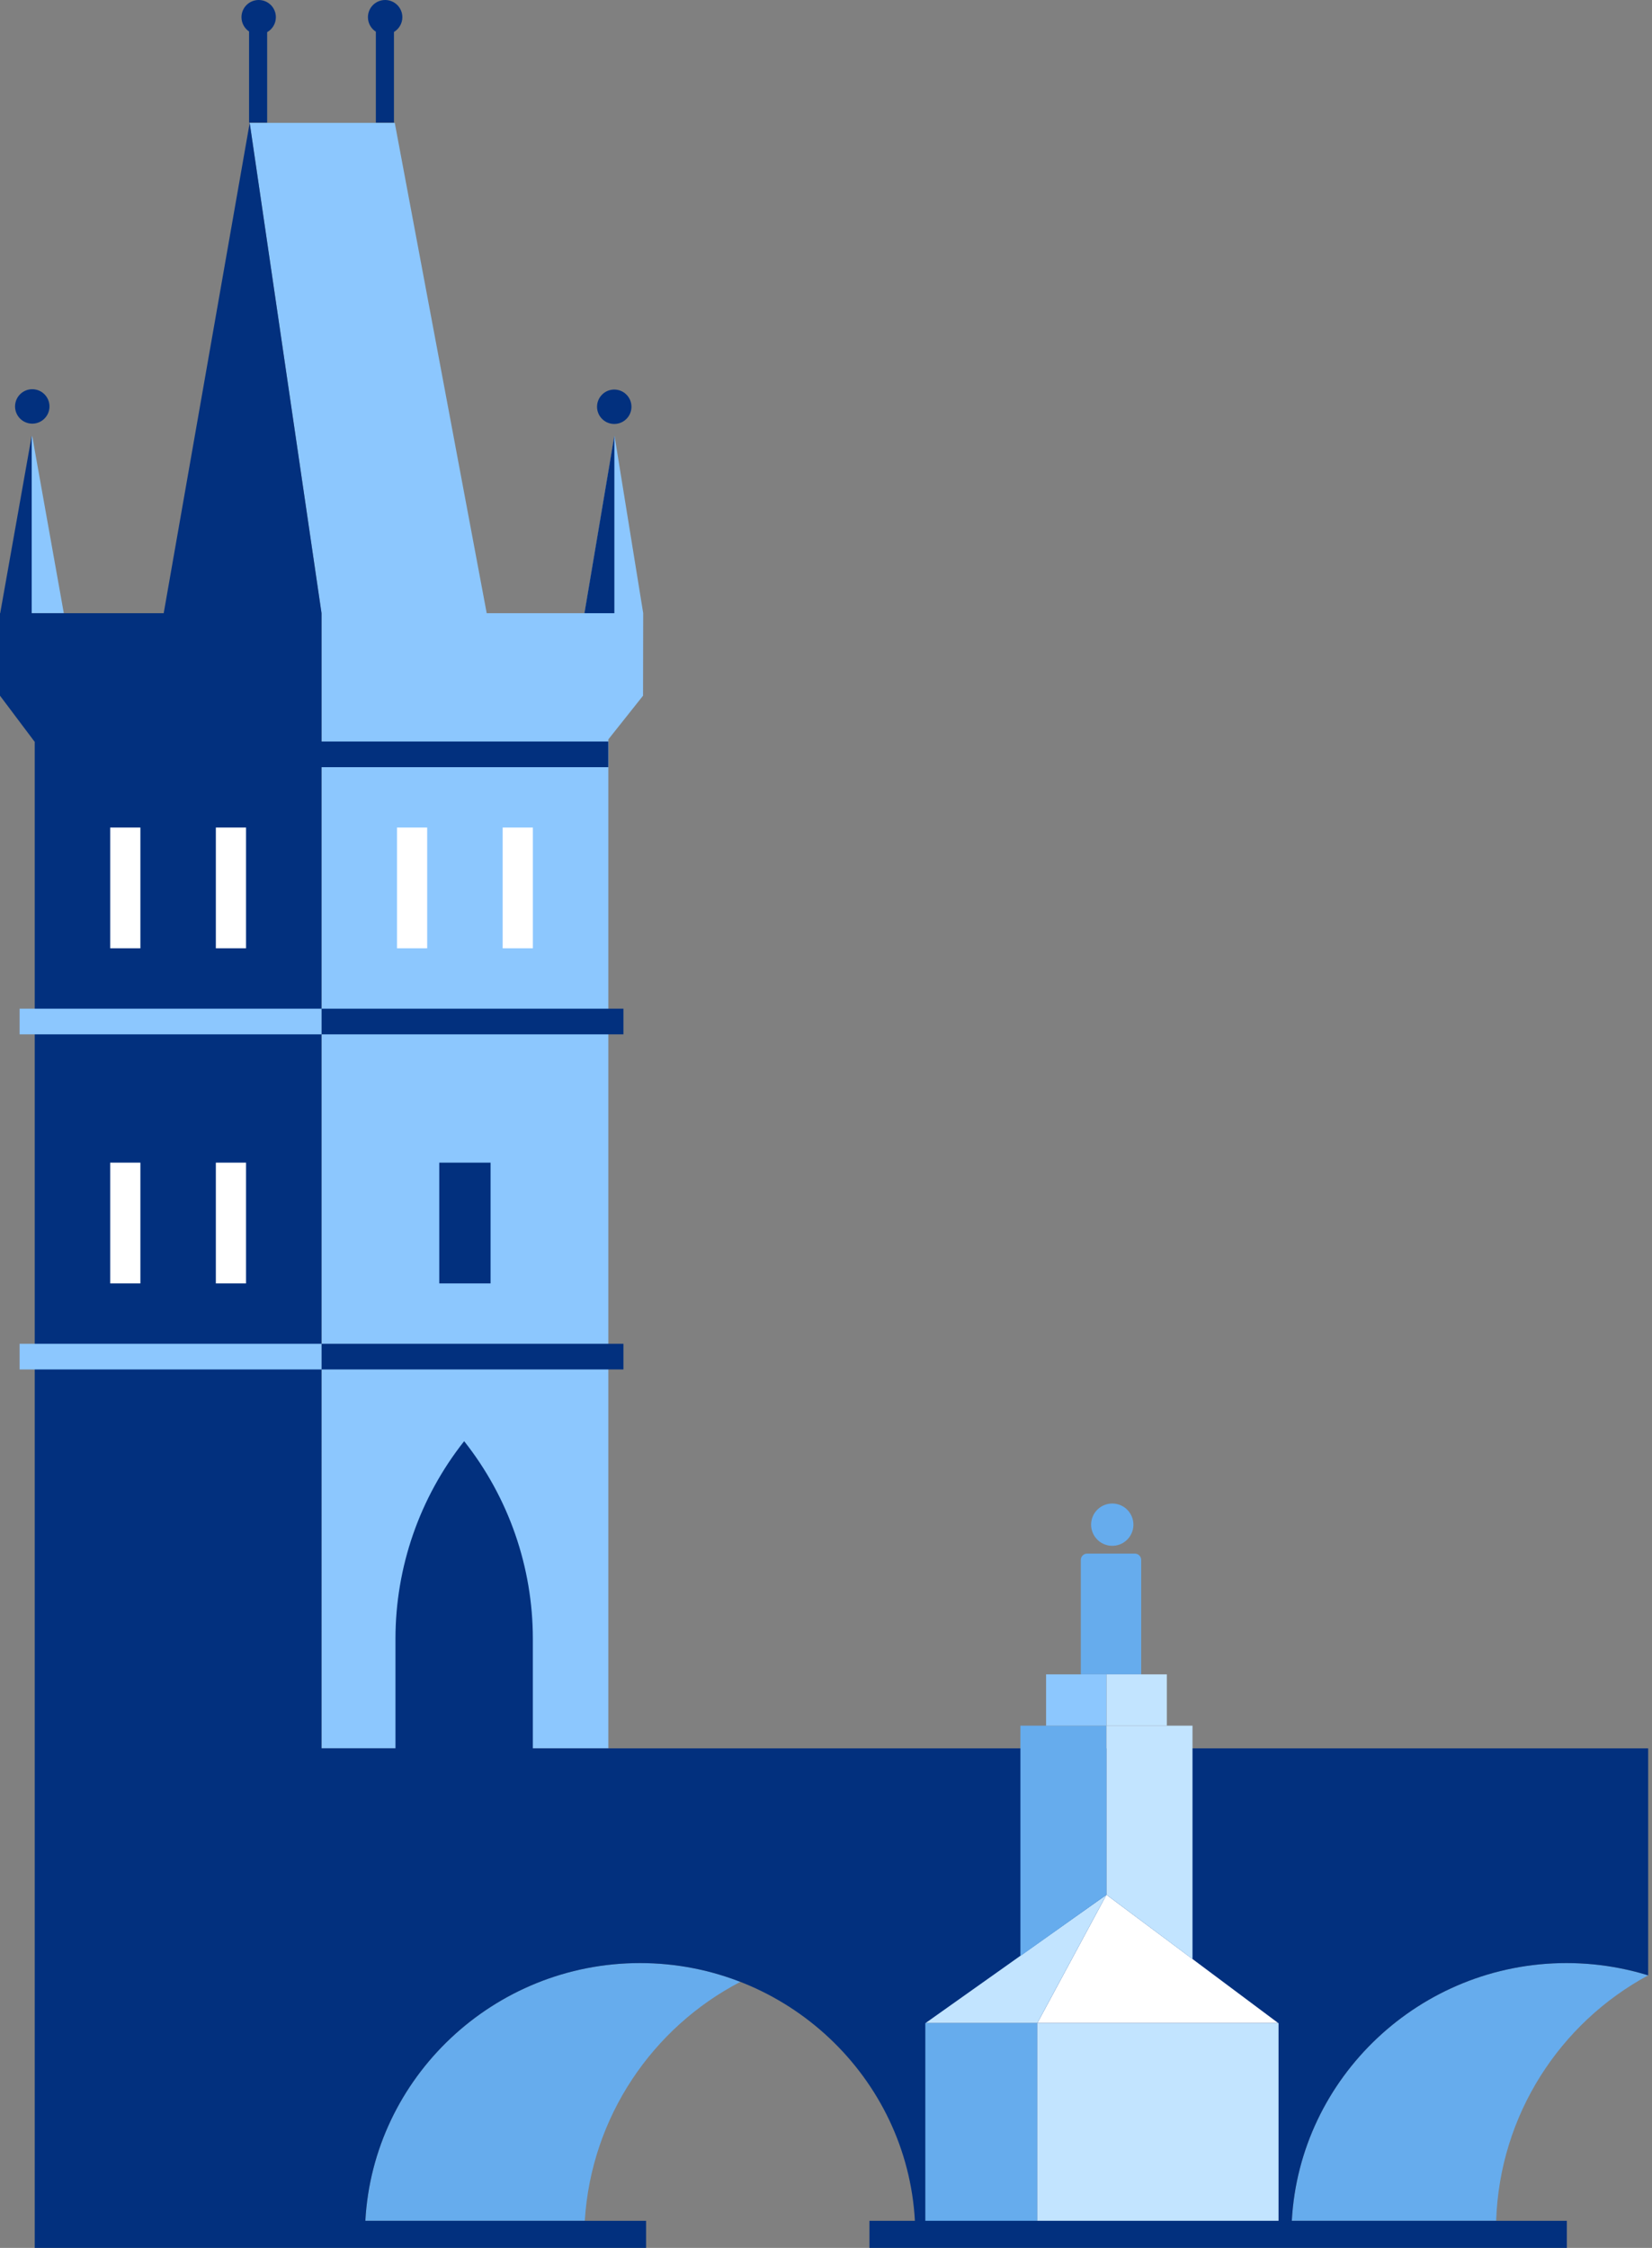 <?xml version="1.0" encoding="UTF-8"?> <svg xmlns="http://www.w3.org/2000/svg" xmlns:xlink="http://www.w3.org/1999/xlink" version="1.1" style="enable-background:new 0 0 1330.39 1558.59;" xml:space="preserve" width="912" height="1241"><rect width="100%" height="100%" fill="#808080" stroke="none"/><rect id="backgroundrect" width="100%" height="100%" x="0" y="0" fill="none" stroke="none" class="" style=""></rect> <style type="text/css"> .st0{clip-path:url(#SVGID_2_);} .st1{fill:#66ACED;} .st2{fill:#8CC7FE;} .st3{fill:#02307E;} .st4{fill:#FFFFFF;} .st5{fill:#C2E4FF;} </style> <g class="currentLayer" style=""><title>Layer 1</title><g id="svg_1" class=""> <defs transform="translate(-7.38,-7.753) translate(-190,-126.667) "> <rect id="SVGID_1_" x="127.57" y="57.6" width="979.69" height="1446.77"></rect> </defs> <clipPath id="SVGID_2_" transform="translate(-7.38,-7.753) translate(-190,-126.667) "> <use xlink:href="#SVGID_1_" style="overflow:visible;" id="svg_2"></use> </clipPath> <g class="st0" id="svg_3"> <path class="st1" d="M1226.48,1226.03 h121.23 c3.57,-57.48 37.48,-106.76 85.91,-131.93 c-17.21,-6.68 -35.92,-10.37 -55.49,-10.37 C1297.31,1083.74 1230.81,1146.9 1226.48,1226.03 z" id="svg_4"></path> <path class="st1" d="M713.15,1226.03 h112.82 c1.91,-58.62 35.35,-109.29 83.91,-135.5 c-14.26,-4.41 -29.4,-6.79 -45.08,-6.79 C783.98,1083.74 717.48,1146.9 713.15,1226.03 z" id="svg_5"></path> <path class="st1" d="M201.69,1226.03 h121.14 c3.57,-57.47 37.47,-106.74 85.88,-131.91 c-17.17,-6.69 -35.85,-10.38 -55.37,-10.38 C272.52,1083.74 206.02,1146.9 201.69,1226.03 z" id="svg_6"></path> <polygon class="st2" points="17.74,240.54 0.35,338.49 35.22,338.49 " id="svg_7"></polygon> <polygon class="st2" points="355.08,338.49 339.24,240.54 322.73,338.49 322.85,338.53 268.69,338.53 217.93,67.82 137.84,67.82 177.5,338.53 177.5,396.03 177.5,409.36 177.5,965.2 335.83,965.2 335.83,408.21 355,384.07 " id="svg_8"></polygon> <path class="st3" d="M294.16,965.2 v-60.49 c0,-39.57 -13.35,-77.99 -37.89,-109.04 l-0.03,-0.04 l-0.03,0.04 c-24.54,31.05 -37.89,69.47 -37.89,109.04 v60.49 h-40.83 V423.53 h158.33 v-14.17 H177.5 v-70.83 h-0.09 l0.09,-0.04 l-39.65,-270.67 l-47.47,270.67 l0.12,0.04 h-73 V240.58 l-17.39,97.95 h-0.11 v45.54 l19.01,25.3 l0.16,0.01 v831.66 h337.5 v-15 H201.69 c4.33,-79.13 70.83,-142.29 151.65,-142.29 c80.87,0 147.4,63.17 151.74,142.29 h-25.09 v15 h385 v-15 H713.15 c4.33,-79.13 70.83,-142.29 151.65,-142.29 c80.87,0 147.4,63.17 151.74,142.29 h-24.05 v15 h385 v-15 h-151.02 c4.33,-79.13 70.83,-142.29 151.65,-142.29 c80.88,0 147.39,62.79 151.7,141.46 h-18.16 v15 h74.17 v-275 H294.16 z" id="svg_9"></path> <rect x="177.5" y="556.86" class="st3" width="166.67" height="14.17" id="svg_10"></rect> <rect x="10.83" y="556.86" class="st2" width="166.67" height="14.17" id="svg_11"></rect> <rect x="177.5" y="741.86" class="st3" width="166.67" height="14.17" id="svg_12"></rect> <rect x="10.83" y="741.86" class="st2" width="166.67" height="14.17" id="svg_13"></rect> <rect x="242.5" y="641.86" class="st3" width="28.33" height="66.67" id="svg_14"></rect> <rect x="60.83" y="456.86" class="st4" width="16.67" height="66.67" id="svg_15"></rect> <rect x="119.16" y="456.86" class="st4" width="16.67" height="66.67" id="svg_16"></rect> <rect x="60.83" y="641.86" class="st4" width="16.67" height="66.67" id="svg_17"></rect> <rect x="119.16" y="641.86" class="st4" width="16.67" height="66.67" id="svg_18"></rect> <polygon class="st3" points="339.16,240.58 322.65,338.53 339.16,338.53 " id="svg_19"></polygon> <ellipse transform="matrix(0.707,-0.707,0.707,0.707,-96.657,484.53) " class="st3" cx="492.03" cy="124.32" rx="9.5" ry="9.5" id="svg_20"></ellipse> <ellipse transform="matrix(0.229,-0.974,0.974,0.229,-183.568,486.161) " class="st3" cx="300.753" cy="136.047" rx="9.5" ry="9.5" id="svg_21"></ellipse> <path class="st3" d="M142.81,-7.629395781805215e-8 c-5.25,0 -9.5,4.25 -9.5,9.5 c0,3.28 1.66,6.16 4.18,7.87 v50.33 h10 v-49.95 c2.87,-1.63 4.81,-4.71 4.81,-8.25 C152.31,4.25 148.06,-7.629395781805215e-8 142.81,-7.629395781805215e-8 z" id="svg_22"></path> <path class="st3" d="M222.12,9.5 c0,-5.25 -4.25,-9.5 -9.5,-9.5 c-5.25,0 -9.5,4.25 -9.5,9.5 c0,3.35 1.74,6.3 4.37,7.99 v50.22 h10 v-50.06 C220.26,15.98 222.12,12.96 222.12,9.5 z" id="svg_23"></path> <ellipse transform="matrix(0.229,-0.974,0.974,0.229,-325.057,1542.336) " class="st1" cx="896.45" cy="753.393" rx="11.67" ry="11.67" id="svg_24"></ellipse> <rect x="572.5" y="1116.86" class="st5" width="133.33" height="109.17" id="svg_25"></rect> <rect x="510.83" y="1116.86" class="st1" width="61.67" height="109.17" id="svg_26"></rect> <polygon class="st4" points="610.83,1046.03 572.69,1116.86 705.65,1116.86 " id="svg_27"></polygon> <path class="st1" d="M630,924.36 h-33.33 v-63.17 c0,-1.93 1.57,-3.5 3.5,-3.5 h26.33 c1.93,0 3.5,1.57 3.5,3.5 V924.36 z" id="svg_28"></path> <polygon class="st5" points="610.83,1046.03 572.69,1116.86 510.96,1116.86 " id="svg_29"></polygon> <polygon class="st1" points="610.83,1046.03 610.84,952.7 563.33,952.7 563.33,1079.86 " id="svg_30"></polygon> <polygon class="st5" points="610.83,952.7 610.83,1046.03 658.33,1081.55 658.33,952.7 " id="svg_31"></polygon> <rect x="610.83" y="924.36" class="st5" width="33.33" height="28.33" id="svg_32"></rect> <rect x="577.5" y="924.36" class="st2" width="33.33" height="28.33" id="svg_33"></rect> <ellipse transform="matrix(0.23,-0.973,0.973,0.23,69.032,2039.793) " class="st1" cx="1408.676" cy="753.284" rx="11.67" ry="11.67" id="svg_34"></ellipse> <rect x="1085" y="1116.86" class="st5" width="133.33" height="109.17" id="svg_35"></rect> <rect x="1024.16" y="1116.86" class="st1" width="61.67" height="109.17" id="svg_36"></rect> <polygon class="st4" points="1123.33,1046.03 1085.54,1116.86 1218.5,1116.86 " id="svg_37"></polygon> <path class="st1" d="M1142.5,924.36 h-33.33 v-63.17 c0,-1.93 1.57,-3.5 3.5,-3.5 h26.33 c1.93,0 3.5,1.57 3.5,3.5 V924.36 z" id="svg_38"></path> <polygon class="st5" points="1123.33,1046.03 1085.54,1116.86 1023.81,1116.86 " id="svg_39"></polygon> <polygon class="st1" points="1123.33,1046.03 1123.34,952.7 1075.83,952.7 1075.83,1079.86 " id="svg_40"></polygon> <polygon class="st5" points="1123.33,952.7 1123.33,1046.03 1170.83,1081.55 1170.83,952.7 " id="svg_41"></polygon> <rect x="1123.33" y="924.36" class="st5" width="33.33" height="28.33" id="svg_42"></rect> <rect x="1090" y="924.36" class="st2" width="33.33" height="28.33" id="svg_43"></rect> <rect x="219.16" y="456.86" class="st4" width="16.67" height="66.67" id="svg_44"></rect> <rect x="277.5" y="456.86" class="st4" width="16.67" height="66.67" id="svg_45"></rect> </g> </g></g></svg> 